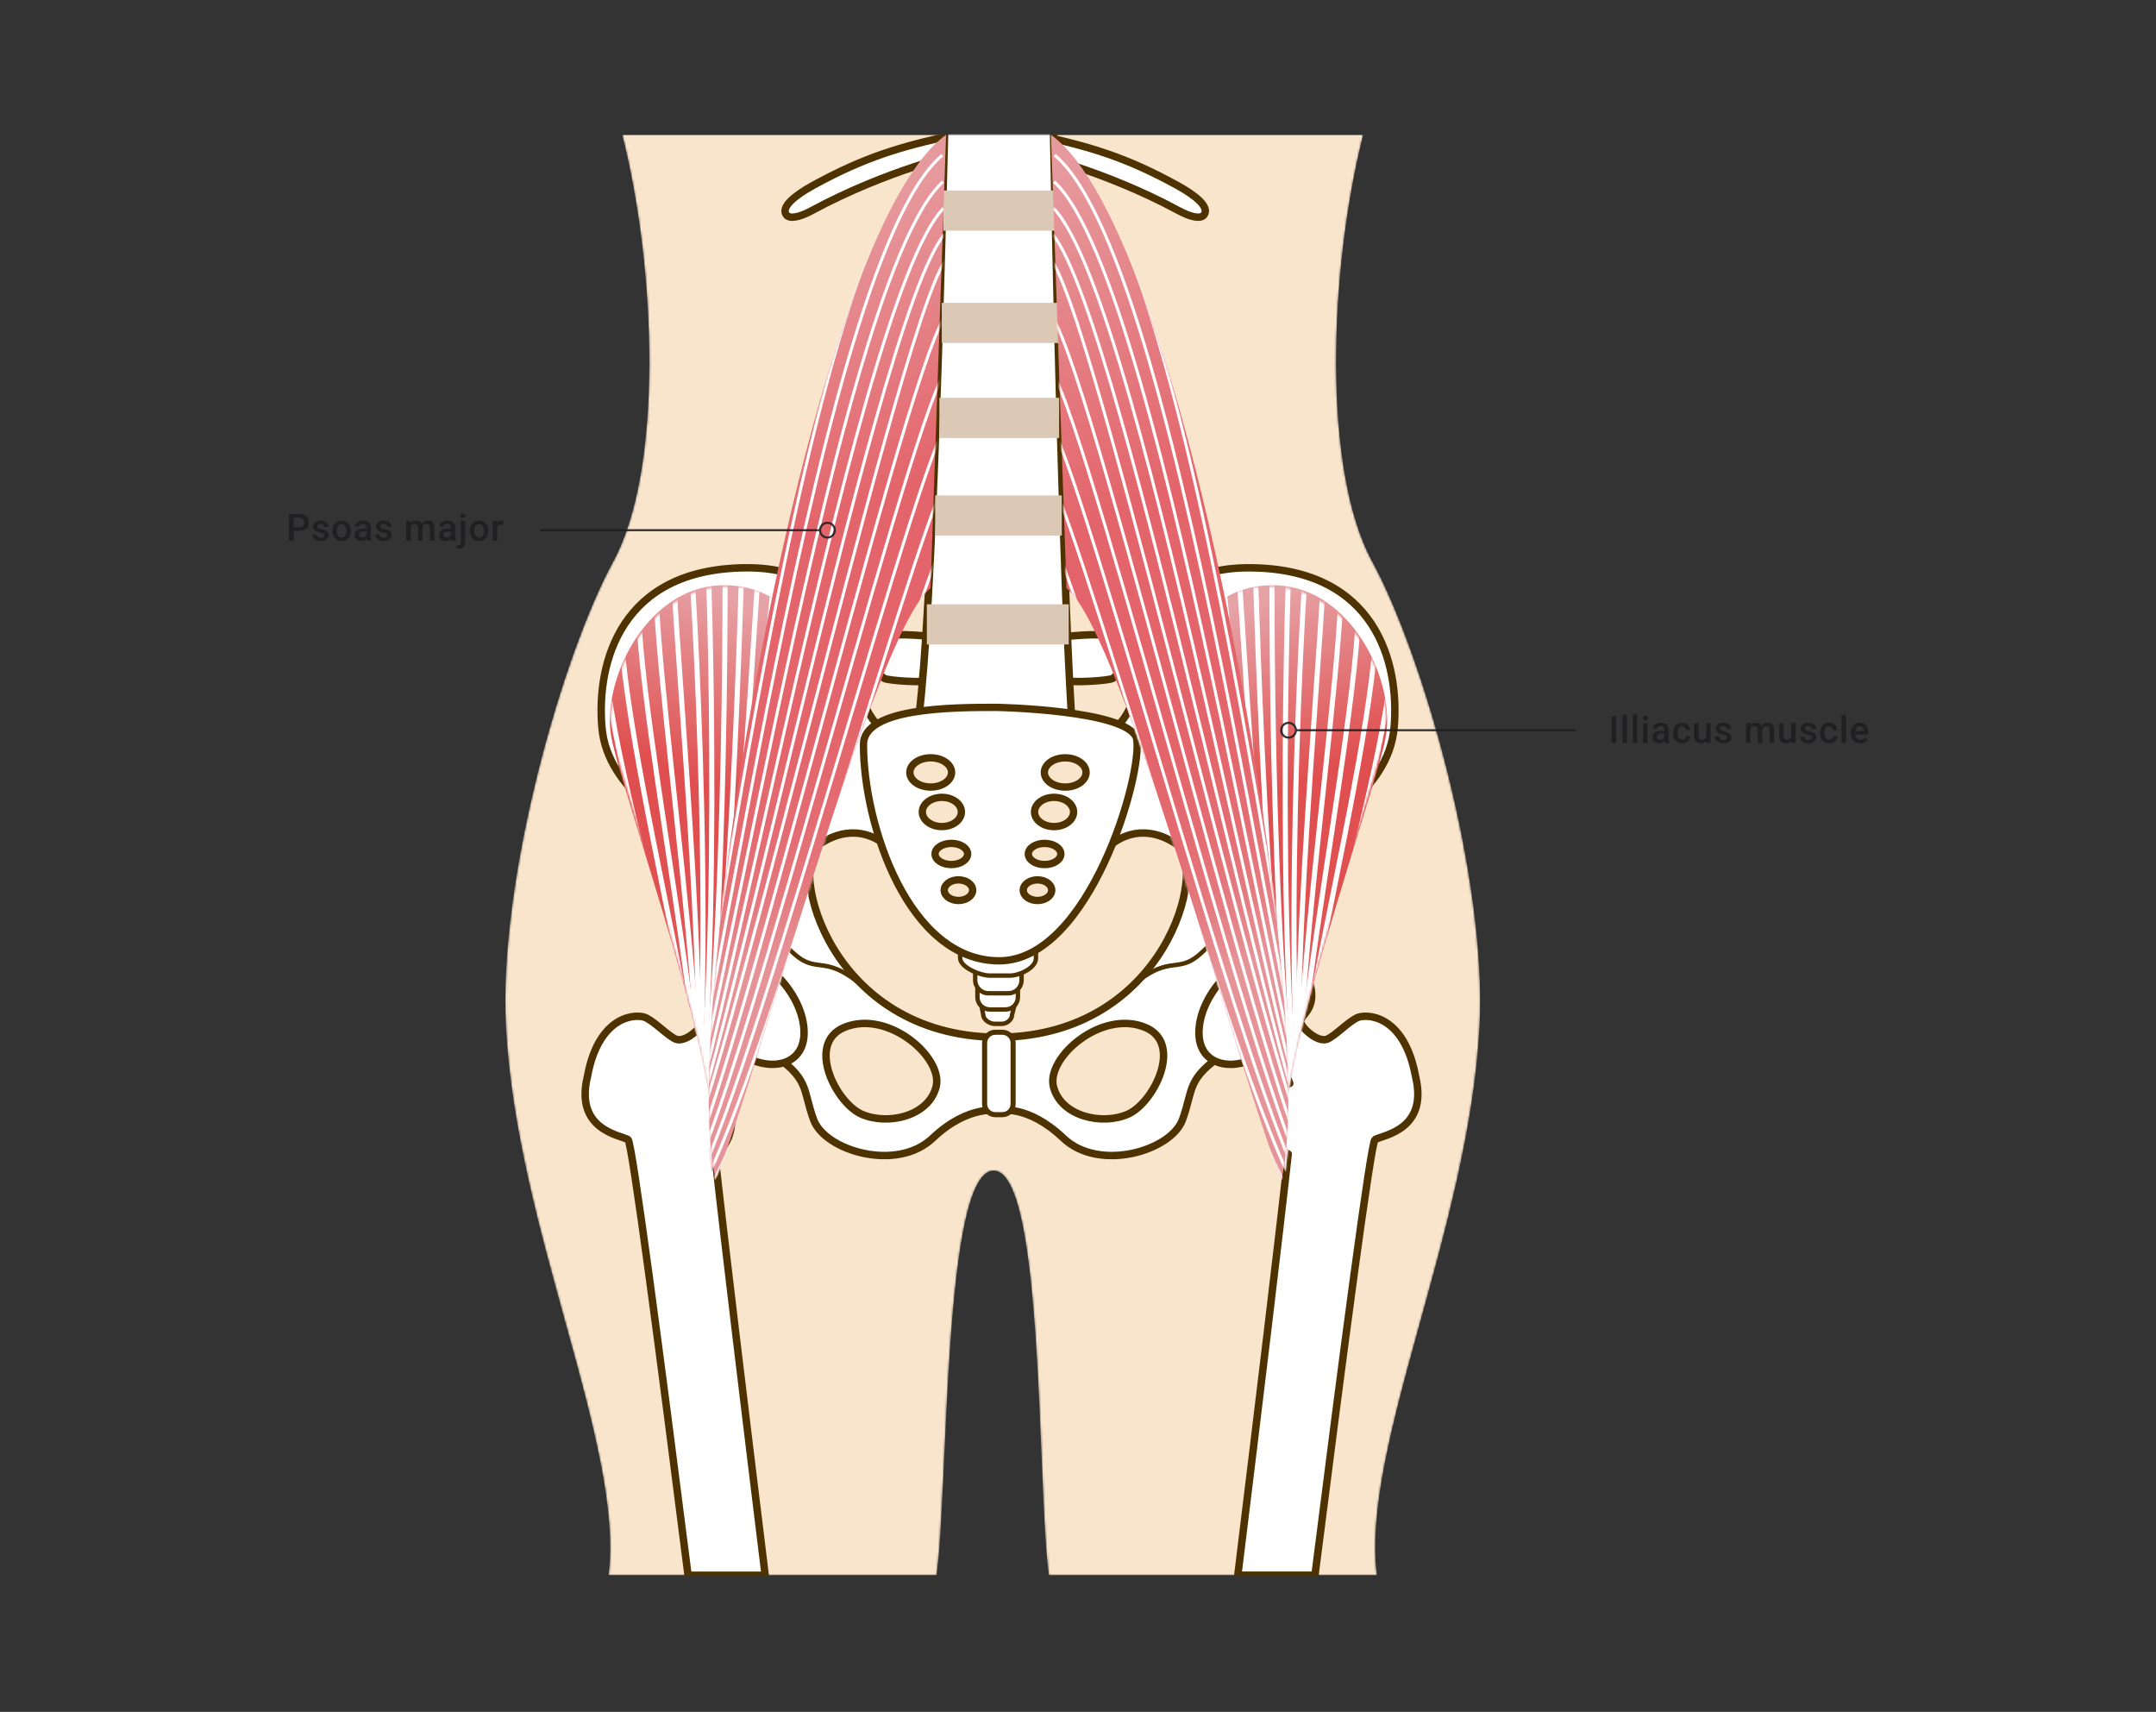 <svg width="1024" height="813" viewBox="0 0 1024 813" fill="none" xmlns="http://www.w3.org/2000/svg">
<rect x="0" y="0" width="1024" height="813" fill="#333333" stroke="none"/>
<mask id="mask0_2306_175" style="mask-type:luminance" maskUnits="userSpaceOnUse" x="240" y="64" width="463" height="685">
<path d="M651.788 266.762C627.959 223.075 631.207 128.53 647.457 64H295.543C311.793 128.53 315.041 223.075 291.212 266.762C267.383 310.45 236.63 416.853 240.301 487.557C245.355 584.905 296.63 686.445 289.046 748.105H444.817C450.45 709.145 447.753 555.977 471.942 555.977C496.131 555.977 492.554 709.145 498.183 748.105H653.954C646.37 686.449 697.645 584.905 702.699 487.557C706.37 416.853 675.617 310.45 651.788 266.762Z" fill="white"/>
</mask>
<g mask="url(#mask0_2306_175)">
<path d="M651.788 266.762C627.959 223.075 631.207 128.53 647.457 64H295.543C311.793 128.53 315.041 223.075 291.212 266.762C267.383 310.45 236.63 416.853 240.301 487.557C245.355 584.905 296.63 686.445 289.046 748.105H444.817C450.45 709.145 447.753 555.977 471.942 555.977C496.131 555.977 492.554 709.145 498.183 748.105H653.954C646.37 686.449 697.645 584.905 702.699 487.557C706.37 416.853 675.617 310.45 651.788 266.762Z" fill="#F9E5CC"/>
<path d="M501.795 302.76C512.388 301.556 525.292 300.539 529.236 302.76C534.021 305.454 533.329 321.3 527.551 322.504C521.774 323.708 505.165 324.431 501.795 322.504C498.425 320.576 501.795 302.76 501.795 302.76Z" fill="white"/>
<path d="M446.67 302.76C436.076 301.556 423.173 300.539 419.229 302.76C414.444 305.454 415.136 321.3 420.913 322.504C426.691 323.708 443.3 324.431 446.67 322.504C450.039 320.576 446.67 302.76 446.67 302.76Z" fill="white"/>
<path d="M501.795 302.76C512.388 301.556 525.292 300.539 529.236 302.76C534.021 305.454 533.329 321.3 527.551 322.504C521.774 323.708 505.165 324.431 501.795 322.504C498.425 320.576 501.795 302.76 501.795 302.76Z" fill="white" stroke="#4E3300" stroke-width="2.34" stroke-linecap="round" stroke-linejoin="round"/>
<path d="M446.67 302.76C436.076 301.556 423.173 300.539 419.229 302.76C414.444 305.454 415.136 321.3 420.913 322.504C426.691 323.708 443.3 324.431 446.67 322.504C450.039 320.576 446.67 302.76 446.67 302.76Z" fill="white" stroke="#4E3300" stroke-width="2.34" stroke-linecap="round" stroke-linejoin="round"/>
<path d="M501.795 302.76C512.388 301.556 525.292 300.539 529.236 302.76C534.021 305.454 533.329 321.3 527.551 322.504C521.774 323.708 505.165 324.431 501.795 322.504C498.425 320.576 501.795 302.76 501.795 302.76Z" stroke="#4E3300" stroke-width="3.54" stroke-linecap="round" stroke-linejoin="round"/>
<path d="M446.67 302.76C436.076 301.556 423.173 300.539 419.229 302.76C414.444 305.454 415.136 321.3 420.913 322.504C426.691 323.708 443.3 324.431 446.67 322.504C450.039 320.576 446.67 302.76 446.67 302.76Z" stroke="#4E3300" stroke-width="3.54" stroke-linecap="round" stroke-linejoin="round"/>
<path d="M494.52 163.006C494.52 163.006 519.217 167.882 522.88 173.179C526.867 178.946 523.627 186.864 516.016 186.183C508.405 185.503 494.641 181.136 494.641 181.136L494.52 163.006Z" fill="white"/>
<path d="M453.292 163.006C453.292 163.006 428.595 167.882 424.932 173.179C420.945 178.946 424.185 186.864 431.796 186.183C439.407 185.503 453.171 181.136 453.171 181.136L453.292 163.006Z" fill="white"/>
<path d="M494.52 163.006C494.52 163.006 519.217 167.882 522.88 173.179C526.867 178.946 523.627 186.864 516.016 186.183C508.405 185.503 494.641 181.136 494.641 181.136L494.52 163.006Z" fill="white" stroke="#4E3300" stroke-width="2.17" stroke-linecap="round" stroke-linejoin="round"/>
<path d="M453.292 163.006C453.292 163.006 428.595 167.882 424.932 173.179C420.945 178.946 424.185 186.864 431.796 186.183C439.407 185.503 453.171 181.136 453.171 181.136L453.292 163.006Z" fill="white" stroke="#4E3300" stroke-width="2.17" stroke-linecap="round" stroke-linejoin="round"/>
<path d="M494.52 163.006C494.52 163.006 519.217 167.882 522.88 173.179C526.867 178.946 523.627 186.864 516.016 186.183C508.405 185.503 494.641 181.136 494.641 181.136L494.52 163.006Z" stroke="#4E3300" stroke-width="3.54" stroke-linecap="round" stroke-linejoin="round"/>
<path d="M453.292 163.006C453.292 163.006 428.595 167.882 424.932 173.179C420.945 178.946 424.185 186.864 431.796 186.183C439.407 185.503 453.171 181.136 453.171 181.136L453.292 163.006Z" stroke="#4E3300" stroke-width="3.54" stroke-linecap="round" stroke-linejoin="round"/>
<path d="M496.569 260.265C496.569 260.265 521.176 260.722 527.458 263.424C534.318 266.372 533.052 274.903 524.092 277.147C515.981 279.18 500.157 279.055 500.157 279.055L496.569 260.269V260.265Z" fill="white"/>
<path d="M451.892 260.265C451.892 260.265 427.285 260.722 421.003 263.424C414.143 266.372 415.409 274.903 424.369 277.147C432.48 279.18 448.304 279.055 448.304 279.055L451.892 260.269V260.265Z" fill="white"/>
<path d="M496.569 260.265C496.569 260.265 521.176 260.722 527.458 263.424C534.318 266.372 533.052 274.903 524.092 277.147C515.981 279.18 500.157 279.055 500.157 279.055L496.569 260.269V260.265Z" fill="white" stroke="#4E3300" stroke-width="2.34" stroke-linecap="round" stroke-linejoin="round"/>
<path d="M451.892 260.265C451.892 260.265 427.285 260.722 421.003 263.424C414.143 266.372 415.409 274.903 424.369 277.147C432.48 279.18 448.304 279.055 448.304 279.055L451.892 260.269V260.265Z" fill="white" stroke="#4E3300" stroke-width="2.34" stroke-linecap="round" stroke-linejoin="round"/>
<path d="M496.569 260.265C496.569 260.265 521.176 260.722 527.458 263.424C534.318 266.372 533.052 274.903 524.092 277.147C515.981 279.18 500.157 279.055 500.157 279.055L496.569 260.269V260.265Z" stroke="#4E3300" stroke-width="3.54" stroke-linecap="round" stroke-linejoin="round"/>
<path d="M451.892 260.265C451.892 260.265 427.285 260.722 421.003 263.424C414.143 266.372 415.409 274.903 424.369 277.147C432.48 279.18 448.304 279.055 448.304 279.055L451.892 260.269V260.265Z" stroke="#4E3300" stroke-width="3.54" stroke-linecap="round" stroke-linejoin="round"/>
<path d="M453.616 64C427.809 69.509 410.398 74.74 386.154 88.076C377.515 92.826 370.796 98.304 373.458 102.003C375.002 104.149 379.767 103.168 385.552 100.036C421.57 80.534 456.732 72.707 456.732 72.707L453.616 64.004V64Z" fill="white" stroke="#4E3300" stroke-width="3.54" stroke-linecap="round" stroke-linejoin="round"/>
<path d="M491.737 64C517.544 69.509 534.955 74.74 559.199 88.076C567.838 92.826 574.557 98.304 571.895 102.003C570.351 104.149 565.586 103.168 559.801 100.036C523.783 80.534 488.622 72.707 488.622 72.707L491.737 64.004V64Z" fill="white" stroke="#4E3300" stroke-width="3.54" stroke-linecap="round" stroke-linejoin="round"/>
<path d="M495.29 213.806C495.29 213.806 519.898 214.263 526.179 216.965C533.04 219.913 531.773 228.444 522.814 230.688C514.702 232.721 498.879 232.596 498.879 232.596L495.29 213.81V213.806Z" fill="white"/>
<path d="M455.754 213.806C455.754 213.806 431.147 214.263 424.865 216.965C418.005 219.913 419.272 228.444 428.231 230.688C436.342 232.721 452.166 232.596 452.166 232.596L455.754 213.81V213.806Z" fill="white"/>
<path d="M495.29 213.806C495.29 213.806 519.898 214.263 526.179 216.965C533.04 219.913 531.773 228.444 522.814 230.688C514.702 232.721 498.879 232.596 498.879 232.596L495.29 213.81V213.806Z" fill="white" stroke="#4E3300" stroke-width="2.34" stroke-linecap="round" stroke-linejoin="round"/>
<path d="M455.754 213.806C455.754 213.806 431.147 214.263 424.865 216.965C418.005 219.913 419.272 228.444 428.231 230.688C436.342 232.721 452.166 232.596 452.166 232.596L455.754 213.81V213.806Z" fill="white" stroke="#4E3300" stroke-width="2.34" stroke-linecap="round" stroke-linejoin="round"/>
<path d="M495.29 213.806C495.29 213.806 519.898 214.263 526.179 216.965C533.04 219.913 531.773 228.444 522.814 230.688C514.702 232.721 498.879 232.596 498.879 232.596L495.29 213.81V213.806Z" stroke="#4E3300" stroke-width="3.54" stroke-linecap="round" stroke-linejoin="round"/>
<path d="M455.754 213.806C455.754 213.806 431.147 214.263 424.865 216.965C418.005 219.913 419.272 228.444 428.231 230.688C436.342 232.721 452.166 232.596 452.166 232.596L455.754 213.81V213.806Z" stroke="#4E3300" stroke-width="3.54" stroke-linecap="round" stroke-linejoin="round"/>
<path d="M494.059 114.451C494.059 114.451 515.903 122.759 518.432 128.174C521.184 134.074 516.989 140.814 510.125 139.008C503.265 137.202 491.35 131.064 491.35 131.064L494.059 114.451Z" fill="white"/>
<path d="M454.406 114.451C454.406 114.451 432.562 122.759 430.033 128.174C427.281 134.074 431.476 140.814 438.336 139.008C445.196 137.202 457.111 131.064 457.111 131.064L454.402 114.451H454.406Z" fill="white"/>
<path d="M494.059 114.451C494.059 114.451 515.903 122.759 518.432 128.174C521.184 134.074 516.989 140.814 510.125 139.008C503.265 137.202 491.35 131.064 491.35 131.064L494.059 114.451Z" fill="white" stroke="#4E3300" stroke-width="2.02" stroke-linecap="round" stroke-linejoin="round"/>
<path d="M454.406 114.451C454.406 114.451 432.562 122.759 430.033 128.174C427.281 134.074 431.476 140.814 438.336 139.008C445.196 137.202 457.111 131.064 457.111 131.064L454.402 114.451H454.406Z" fill="white" stroke="#4E3300" stroke-width="2.02" stroke-linecap="round" stroke-linejoin="round"/>
<path d="M494.059 114.451C494.059 114.451 515.903 122.759 518.432 128.174C521.184 134.074 516.989 140.814 510.125 139.008C503.265 137.202 491.35 131.064 491.35 131.064L494.059 114.451Z" stroke="#4E3300" stroke-width="3.54" stroke-linecap="round" stroke-linejoin="round"/>
<path d="M454.406 114.451C454.406 114.451 432.562 122.759 430.033 128.174C427.281 134.074 431.476 140.814 438.336 139.008C445.196 137.202 457.111 131.064 457.111 131.064L454.402 114.451H454.406Z" stroke="#4E3300" stroke-width="3.54" stroke-linecap="round" stroke-linejoin="round"/>
<path d="M448.707 60.489C444.809 219.854 439.602 348.058 432.875 356.55L510.125 356.905C506.314 311.463 502.972 195.922 500.333 60.489H448.707Z" fill="white" stroke="#4E3300" stroke-width="3.54" stroke-linecap="round" stroke-linejoin="round"/>
<path d="M448.011 100.032H501.639" stroke="#DBC8B5" stroke-width="19.08" stroke-miterlimit="10"/>
<path d="M447.299 153.361H502.905" stroke="#DBC8B5" stroke-width="19.08" stroke-miterlimit="10"/>
<path d="M446.166 198.46H503.03" stroke="#DBC8B5" stroke-width="19.08" stroke-miterlimit="10"/>
<path d="M444.168 244.825H504.297" stroke="#DBC8B5" stroke-width="19.08" stroke-miterlimit="10"/>
<path d="M440.212 296.523H507.596" stroke="#DBC8B5" stroke-width="19.08" stroke-miterlimit="10"/>
<path d="M594.075 269.664C535.041 269.12 550.748 322.211 531.996 343.476L523.666 404.549C537.746 390.467 551.768 396.011 558.87 401.007C574.037 411.681 553.863 491.83 474.635 492.608H473.4C394.172 491.83 373.997 411.681 389.164 401.007C396.267 396.007 410.289 390.463 424.369 404.549L416.039 343.476C397.287 322.207 412.994 269.12 353.96 269.664C294.926 270.207 283.187 314.575 285.892 345.505C288.601 376.431 322.965 390.955 327.421 401.527C335.544 420.802 322.844 421.877 322.547 436.512C322.003 463.055 346.92 487.432 365.874 499.892C384.829 512.352 381.041 517.228 386.455 531.854C391.873 546.48 425.874 556.775 442.995 540.522C460.117 524.269 474.619 527.46 474.619 527.46C474.619 527.46 487.918 524.269 505.039 540.522C522.161 556.775 556.162 546.48 561.579 531.854C566.997 517.228 563.206 512.352 582.16 499.892C601.115 487.432 626.031 463.055 625.488 436.512C625.191 421.877 612.491 420.802 620.613 401.527C625.07 390.955 659.434 376.431 662.143 345.505C664.852 314.575 653.113 270.207 594.075 269.664ZM444.606 516.145C440.994 530.228 421.496 534.564 409.221 529.145C396.943 523.726 382.863 495.56 400.915 487.975C421.75 479.221 448.159 502.285 444.606 516.145ZM535.729 529.145C523.451 534.564 503.953 530.228 500.345 516.145C496.791 502.285 523.201 479.225 544.036 487.975C562.092 495.56 548.007 523.73 535.729 529.145Z" fill="white" stroke="#4E3300" stroke-width="3.54" stroke-linecap="round" stroke-linejoin="round"/>
<path d="M534.318 471.253C555.743 451.271 558.331 463.731 570.426 452.713C581.394 442.728 585.952 433.571 588.118 419.129" stroke="#4E3300" stroke-width="2.09" stroke-linecap="round" stroke-linejoin="round"/>
<path d="M412.99 471.253C391.564 451.271 388.977 463.731 376.882 452.713C365.913 442.728 361.356 433.571 359.19 419.129" stroke="#4E3300" stroke-width="2.09" stroke-linecap="round" stroke-linejoin="round"/>
<path d="M476.093 490.239H472.724C469.915 490.239 467.638 492.516 467.638 495.325V524.289C467.638 527.098 469.915 529.375 472.724 529.375H476.093C478.902 529.375 481.179 527.098 481.179 524.289V495.325C481.179 492.516 478.902 490.239 476.093 490.239Z" fill="white" stroke="#4E3300" stroke-width="2.42" stroke-linecap="round" stroke-linejoin="round"/>
<path d="M475.89 486.232H472.344C470.097 486.232 467.024 484.284 467.024 482.036L465.625 475.042C465.625 472.794 470.097 473.892 472.344 473.892H475.89C478.138 473.892 482.406 472.794 482.406 475.042L480.659 482.036C480.659 484.284 478.138 486.232 475.89 486.232Z" fill="white" stroke="#4E3300" stroke-width="2.09" stroke-linecap="round" stroke-linejoin="round"/>
<path d="M477.594 463.856H470.093C466.854 463.856 464.229 466.482 464.229 469.721V473.552C464.229 476.791 466.854 479.417 470.093 479.417H477.594C480.833 479.417 483.458 476.791 483.458 473.552V469.721C483.458 466.482 480.833 463.856 477.594 463.856Z" fill="white" stroke="#4E3300" stroke-width="2.09" stroke-linecap="round" stroke-linejoin="round"/>
<path d="M478.927 456.162H469.452C465.987 456.162 463.178 458.971 463.178 462.437V465.447C463.178 468.913 465.987 471.722 469.452 471.722H478.927C482.392 471.722 485.201 468.913 485.201 465.447V462.437C485.201 458.971 482.392 456.162 478.927 456.162Z" fill="white" stroke="#4E3300" stroke-width="2.09" stroke-linecap="round" stroke-linejoin="round"/>
<path d="M479.662 463.328H470.12C465.609 463.328 456.012 459.446 456.012 454.938V449.343C456.012 444.831 465.613 441.649 470.12 441.649H479.662C484.173 441.649 492.022 445.305 492.022 449.816V455.165C492.022 459.677 484.173 463.332 479.662 463.332V463.328Z" fill="white" stroke="#4E3300" stroke-width="2.09" stroke-linecap="round" stroke-linejoin="round"/>
<path d="M539.818 350.732C536.011 337.126 473.318 335.934 473.318 335.934C451.552 335.934 410.105 336.215 410.105 353.629C410.105 391.725 431.534 456.31 474.522 456.31C517.509 456.31 543.082 367.059 539.818 350.732ZM455.219 427.656C451.486 427.656 448.46 425.462 448.46 422.757C448.46 420.051 451.486 417.858 455.219 417.858C458.952 417.858 461.978 420.051 461.978 422.757C461.978 425.462 458.952 427.656 455.219 427.656ZM451.842 410.586C447.569 410.586 444.109 408.338 444.109 405.562C444.109 402.786 447.573 400.538 451.842 400.538C456.11 400.538 459.574 402.786 459.574 405.562C459.574 408.338 456.11 410.586 451.842 410.586ZM447.342 392.554C442.221 392.554 438.066 389.446 438.066 385.615C438.066 381.783 442.218 378.675 447.342 378.675C452.467 378.675 456.618 381.783 456.618 385.615C456.618 389.446 452.467 392.554 447.342 392.554ZM442.042 373.78C436.569 373.78 432.132 370.672 432.132 366.84C432.132 363.008 436.569 359.9 442.042 359.9C447.514 359.9 451.951 363.008 451.951 366.84C451.951 370.672 447.514 373.78 442.042 373.78ZM485.999 422.761C485.999 420.055 489.024 417.862 492.757 417.862C496.49 417.862 499.516 420.055 499.516 422.761C499.516 425.466 496.49 427.66 492.757 427.66C489.024 427.66 485.999 425.466 485.999 422.761ZM488.399 405.566C488.399 402.79 491.862 400.542 496.131 400.542C500.399 400.542 503.863 402.79 503.863 405.566C503.863 408.342 500.399 410.59 496.131 410.59C491.862 410.59 488.399 408.342 488.399 405.566ZM491.358 385.618C491.358 381.787 495.509 378.679 500.634 378.679C505.759 378.679 509.91 381.787 509.91 385.618C509.91 389.45 505.759 392.558 500.634 392.558C495.509 392.558 491.358 389.45 491.358 385.618ZM496.021 366.844C496.021 363.012 500.458 359.904 505.931 359.904C511.403 359.904 515.84 363.012 515.84 366.844C515.84 370.675 511.403 373.784 505.931 373.784C500.458 373.784 496.021 370.675 496.021 366.844Z" fill="white" stroke="#4E3300" stroke-width="3.48" stroke-linecap="round" stroke-linejoin="round"/>
<path d="M653.062 541.198C657.034 539.032 678.459 536.503 672.318 511.223C666.9 481.61 648.727 481.247 644.396 483.417C640.065 485.583 633.924 492.084 630.312 493.527C626.7 494.97 620.203 490.278 618.037 486.306C615.872 482.334 625.332 481.055 622.443 468.051C619.554 455.051 616.916 452.1 603.914 452.1C590.913 452.1 572.251 468.892 569.726 486.587C567.197 504.283 581.957 508.759 594.568 503.274C601.037 500.459 609.262 504.447 612.58 514.542C607.55 516.333 603.801 523.214 603.801 531.436C603.801 539.658 607.182 545.847 611.834 548.025C607.565 586.97 597.785 667.733 587.907 748.101H624.542C637.704 644.341 651.116 542.258 653.062 541.195V541.198Z" fill="white" stroke="#4E3300" stroke-width="3.54" stroke-linecap="round" stroke-linejoin="round"/>
<path d="M339.504 548.025C344.156 545.847 347.537 539.247 347.537 531.436C347.537 523.214 343.788 516.333 338.758 514.542C342.072 504.443 350.297 500.459 356.77 503.274C369.381 508.756 384.137 504.283 381.612 486.587C379.083 468.892 360.421 452.1 347.424 452.1C334.426 452.1 331.784 455.051 328.895 468.051C326.006 481.051 335.47 482.33 333.301 486.306C331.135 490.278 324.634 494.974 321.022 493.527C317.41 492.084 311.273 485.583 306.938 483.417C302.607 481.251 284.43 481.61 279.016 511.223C272.879 536.503 294.3 539.029 298.272 541.198C300.218 542.262 313.63 644.345 326.792 748.105H363.427C353.545 667.733 343.769 586.974 339.5 548.029L339.504 548.025Z" fill="white" stroke="#4E3300" stroke-width="3.54" stroke-linecap="round" stroke-linejoin="round"/>
</g>
<path d="M559.691 311.932C569.163 287.512 586.906 277.049 606.846 277.991C641.949 279.653 663.081 323.661 658.121 350.22C653.156 376.778 601.061 521.88 611.697 546.222L610.517 556.552C592.078 493.844 543.383 353.981 559.691 311.932Z" fill="url(#paint0_linear_2306_175)"/>
<mask id="mask1_2306_175" style="mask-type:luminance" maskUnits="userSpaceOnUse" x="556" y="278" width="103" height="279">
<path d="M559.629 311.869C569.1 287.449 585.096 277.768 605.036 278.71C640.139 280.372 662.718 322.214 657.753 348.773C652.789 375.331 600.994 521.813 611.634 546.159L610.454 556.489C592.015 493.781 543.32 353.918 559.629 311.869Z" fill="white"/>
</mask>
<g mask="url(#mask1_2306_175)">
<path d="M579.901 266.007C585.659 313.479 602.859 556.344 629.288 578.313" stroke="white" stroke-width="2.41" stroke-miterlimit="10"/>
<path d="M587.985 266.117C591.734 315.223 603.582 555.871 629.209 579.388" stroke="white" stroke-width="2.41" stroke-miterlimit="10"/>
<path d="M596.069 266.23C597.808 316.97 604.305 555.405 629.127 580.471" stroke="white" stroke-width="2.41" stroke-miterlimit="10"/>
<path d="M604.157 266.34C603.891 318.715 605.032 554.933 629.053 581.55" stroke="white" stroke-width="2.41" stroke-miterlimit="10"/>
<path d="M612.24 266.449C609.965 320.458 605.755 554.463 628.971 582.629" stroke="white" stroke-width="2.41" stroke-miterlimit="10"/>
<path d="M620.324 266.562C616.04 322.21 606.478 553.998 628.893 583.712" stroke="white" stroke-width="2.41" stroke-miterlimit="10"/>
<path d="M628.709 269.987C626.536 329.642 603.824 552.172 626.239 581.886" stroke="white" stroke-width="2.41" stroke-miterlimit="10"/>
<path d="M637.094 273.417C637.031 337.083 601.174 550.354 623.588 580.068" stroke="white" stroke-width="2.41" stroke-miterlimit="10"/>
<path d="M645.475 276.845C647.523 344.523 598.52 548.536 620.934 578.25" stroke="white" stroke-width="2.41" stroke-miterlimit="10"/>
<path d="M653.86 280.274C658.019 351.963 595.869 546.714 618.284 576.428" stroke="white" stroke-width="2.41" stroke-miterlimit="10"/>
<path d="M662.244 283.703C668.515 359.403 593.215 544.896 615.629 574.61" stroke="white" stroke-width="2.41" stroke-miterlimit="10"/>
</g>
<path d="M499.149 64.019C563.894 110.624 621.825 462.319 610.466 549.025L608.761 560.407C590.588 517.775 533.036 299.569 506.533 279.34L499.149 64.019Z" fill="url(#paint1_linear_2306_175)"/>
<mask id="mask2_2306_175" style="mask-type:luminance" maskUnits="userSpaceOnUse" x="499" y="64" width="113" height="497">
<path d="M499.149 64.019C563.894 110.624 621.825 462.319 610.466 549.025L608.761 560.407C590.588 517.775 533.036 299.569 506.533 279.34L499.149 64.019Z" fill="white"/>
</mask>
<g mask="url(#mask2_2306_175)">
<path d="M498.961 254.048C512.592 277.894 602.62 583.365 623.151 577.747" stroke="white" stroke-width="1.43" stroke-miterlimit="10"/>
<path d="M499.113 228.037C514.863 254.482 604.434 578.094 624.722 575.764" stroke="white" stroke-width="1.43" stroke-miterlimit="10"/>
<path d="M499.266 202.025C517.138 231.071 606.248 572.82 626.293 573.782" stroke="white" stroke-width="1.43" stroke-miterlimit="10"/>
<path d="M499.414 176.014C519.405 207.659 608.062 567.546 627.857 571.803" stroke="white" stroke-width="1.43" stroke-miterlimit="10"/>
<path d="M499.567 150.002C521.68 184.252 609.876 562.276 629.428 569.821" stroke="white" stroke-width="1.43" stroke-miterlimit="10"/>
<path d="M499.719 123.991C523.951 160.84 611.689 557.002 631 567.839" stroke="white" stroke-width="1.43" stroke-miterlimit="10"/>
<path d="M500.02 111.417C534.095 152.313 612.541 557.103 631.852 567.941" stroke="white" stroke-width="1.43" stroke-miterlimit="10"/>
<path d="M500.325 98.848C544.247 143.79 613.398 557.209 632.708 568.047" stroke="white" stroke-width="1.43" stroke-miterlimit="10"/>
<path d="M500.626 86.274C554.391 135.263 614.25 557.31 633.56 568.148" stroke="white" stroke-width="1.43" stroke-miterlimit="10"/>
<path d="M500.931 73.704C564.539 126.74 615.106 557.412 634.416 568.254" stroke="white" stroke-width="1.43" stroke-miterlimit="10"/>
<path d="M501.232 61.13C574.686 118.212 615.958 557.514 635.265 568.351" stroke="white" stroke-width="1.43" stroke-miterlimit="10"/>
</g>
<path d="M388.809 311.932C379.337 287.512 361.594 277.049 341.654 277.991C306.551 279.653 285.419 323.661 290.379 350.22C295.344 376.778 347.439 521.88 336.803 546.222L337.983 556.552C356.422 493.844 405.117 353.981 388.809 311.932Z" fill="url(#paint2_linear_2306_175)"/>
<mask id="mask3_2306_175" style="mask-type:luminance" maskUnits="userSpaceOnUse" x="290" y="278" width="103" height="279">
<path d="M388.867 311.869C379.396 287.449 363.4 277.768 343.46 278.71C308.357 280.372 285.779 322.214 290.743 348.773C295.707 375.331 347.502 521.813 336.862 546.159L338.042 556.489C356.481 493.781 405.176 353.918 388.867 311.869Z" fill="white"/>
</mask>
<g mask="url(#mask3_2306_175)">
<path d="M368.599 266.007C362.841 313.479 345.641 556.344 319.212 578.313" stroke="white" stroke-width="2.41" stroke-miterlimit="10"/>
<path d="M360.515 266.117C356.766 315.223 344.918 555.871 319.291 579.388" stroke="white" stroke-width="2.41" stroke-miterlimit="10"/>
<path d="M352.431 266.23C350.692 316.97 344.195 555.405 319.373 580.471" stroke="white" stroke-width="2.41" stroke-miterlimit="10"/>
<path d="M344.344 266.34C344.609 318.715 343.468 554.933 319.447 581.55" stroke="white" stroke-width="2.41" stroke-miterlimit="10"/>
<path d="M336.26 266.449C338.535 320.458 342.745 554.463 319.529 582.629" stroke="white" stroke-width="2.41" stroke-miterlimit="10"/>
<path d="M328.176 266.562C332.46 322.21 342.022 553.998 319.607 583.712" stroke="white" stroke-width="2.41" stroke-miterlimit="10"/>
<path d="M319.791 269.987C321.964 329.642 344.676 552.172 322.261 581.886" stroke="white" stroke-width="2.41" stroke-miterlimit="10"/>
<path d="M311.406 273.417C311.469 337.083 347.326 550.354 324.912 580.068" stroke="white" stroke-width="2.41" stroke-miterlimit="10"/>
<path d="M303.021 276.845C300.973 344.523 349.976 548.536 327.562 578.25" stroke="white" stroke-width="2.41" stroke-miterlimit="10"/>
<path d="M294.64 280.274C290.481 351.963 352.631 546.714 330.216 576.428" stroke="white" stroke-width="2.41" stroke-miterlimit="10"/>
<path d="M286.255 283.703C279.985 359.403 355.285 544.896 332.871 574.61" stroke="white" stroke-width="2.41" stroke-miterlimit="10"/>
</g>
<path d="M449.348 64.019C384.602 110.624 326.671 462.319 338.03 549.025L339.735 560.407C357.908 517.775 415.46 299.569 441.963 279.34L449.348 64.019Z" fill="url(#paint3_linear_2306_175)"/>
<mask id="mask4_2306_175" style="mask-type:luminance" maskUnits="userSpaceOnUse" x="336" y="64" width="114" height="497">
<path d="M449.348 64.019C384.602 110.624 326.671 462.319 338.03 549.025L339.735 560.407C357.908 517.775 415.46 299.569 441.963 279.34L449.348 64.019Z" fill="white"/>
</mask>
<g mask="url(#mask4_2306_175)">
<path d="M449.539 254.048C435.908 277.894 345.88 583.365 325.35 577.747" stroke="white" stroke-width="1.43" stroke-miterlimit="10"/>
<path d="M449.387 228.037C433.637 254.482 344.066 578.094 323.778 575.764" stroke="white" stroke-width="1.43" stroke-miterlimit="10"/>
<path d="M449.234 202.025C431.362 231.071 342.252 572.82 322.207 573.782" stroke="white" stroke-width="1.43" stroke-miterlimit="10"/>
<path d="M449.086 176.014C429.095 207.659 340.438 567.546 320.643 571.803" stroke="white" stroke-width="1.43" stroke-miterlimit="10"/>
<path d="M448.933 150.002C426.82 184.252 338.625 562.276 319.072 569.821" stroke="white" stroke-width="1.43" stroke-miterlimit="10"/>
<path d="M448.781 123.991C424.549 160.84 336.811 557.002 317.5 567.839" stroke="white" stroke-width="1.43" stroke-miterlimit="10"/>
<path d="M448.48 111.417C414.405 152.313 335.959 557.103 316.648 567.941" stroke="white" stroke-width="1.43" stroke-miterlimit="10"/>
<path d="M448.175 98.848C404.253 143.79 335.103 557.209 315.792 568.047" stroke="white" stroke-width="1.43" stroke-miterlimit="10"/>
<path d="M447.874 86.274C394.109 135.263 334.25 557.31 314.94 568.148" stroke="white" stroke-width="1.43" stroke-miterlimit="10"/>
<path d="M447.569 73.704C383.961 126.736 333.398 557.412 314.088 568.25" stroke="white" stroke-width="1.43" stroke-miterlimit="10"/>
<path d="M447.268 61.13C373.814 118.212 332.542 557.514 313.232 568.351" stroke="white" stroke-width="1.43" stroke-miterlimit="10"/>
</g>
<path d="M257 251.297C256.724 251.297 256.5 251.521 256.5 251.797C256.5 252.073 256.724 252.297 257 252.297V251.297ZM257 252.297H388.5V251.297H257V252.297Z" fill="#1E1E21" fill-opacity="0.89"/>
<path d="M389.5 251.797C389.5 253.73 391.067 255.297 393 255.297C394.933 255.297 396.5 253.73 396.5 251.797C396.5 249.864 394.933 248.297 393 248.297C391.067 248.297 389.5 249.864 389.5 251.797ZM389.5 251.797H388.5" stroke="#1E1E21" stroke-opacity="0.89" stroke-linejoin="round"/>
<path d="M615.5 346.797C615.5 348.73 613.933 350.297 612 350.297C610.067 350.297 608.5 348.73 608.5 346.797C608.5 344.864 610.067 343.297 612 343.297C613.933 343.297 615.5 344.864 615.5 346.797ZM615.5 346.797H616.5" stroke="#1E1E21" stroke-opacity="0.89" stroke-linejoin="round"/>
<path d="M748 347.297C748.276 347.297 748.5 347.073 748.5 346.797C748.5 346.521 748.276 346.297 748 346.297V347.297ZM616.5 347.297H748V346.297H616.5V347.297Z" fill="#1E1E21" fill-opacity="0.89"/>
<path d="M142.086 252.083H138.795V250.355H142.086C142.659 250.355 143.122 250.262 143.475 250.077C143.828 249.892 144.086 249.637 144.248 249.313C144.415 248.983 144.499 248.607 144.499 248.185C144.499 247.785 144.415 247.412 144.248 247.065C144.086 246.712 143.828 246.428 143.475 246.214C143.122 246 142.659 245.893 142.086 245.893H139.464V256.797H137.285V244.156H142.086C143.064 244.156 143.895 244.33 144.577 244.677C145.266 245.019 145.79 245.493 146.149 246.101C146.508 246.703 146.687 247.392 146.687 248.167C146.687 248.983 146.508 249.684 146.149 250.268C145.79 250.853 145.266 251.301 144.577 251.614C143.895 251.926 143.064 252.083 142.086 252.083ZM154.057 254.253C154.057 254.045 154.005 253.857 153.901 253.689C153.797 253.515 153.597 253.359 153.302 253.22C153.013 253.081 152.584 252.954 152.017 252.838C151.52 252.728 151.062 252.598 150.646 252.447C150.235 252.291 149.882 252.103 149.586 251.883C149.291 251.663 149.063 251.403 148.901 251.102C148.739 250.801 148.657 250.453 148.657 250.06C148.657 249.678 148.741 249.316 148.909 248.975C149.077 248.633 149.317 248.332 149.63 248.072C149.942 247.811 150.321 247.606 150.767 247.455C151.219 247.305 151.722 247.23 152.278 247.23C153.065 247.23 153.739 247.363 154.301 247.629C154.868 247.89 155.302 248.245 155.603 248.697C155.904 249.143 156.054 249.646 156.054 250.208H153.962C153.962 249.959 153.898 249.727 153.771 249.513C153.649 249.293 153.464 249.117 153.215 248.983C152.966 248.844 152.654 248.775 152.278 248.775C151.919 248.775 151.621 248.833 151.384 248.949C151.152 249.059 150.978 249.203 150.863 249.383C150.753 249.562 150.698 249.759 150.698 249.973C150.698 250.129 150.727 250.271 150.784 250.399C150.848 250.52 150.952 250.633 151.097 250.737C151.242 250.835 151.439 250.928 151.687 251.015C151.942 251.102 152.26 251.186 152.642 251.267C153.36 251.417 153.976 251.611 154.492 251.848C155.012 252.08 155.412 252.381 155.69 252.751C155.967 253.116 156.106 253.579 156.106 254.14C156.106 254.557 156.017 254.939 155.837 255.286C155.664 255.628 155.409 255.926 155.073 256.18C154.738 256.429 154.335 256.623 153.866 256.762C153.403 256.901 152.883 256.971 152.304 256.971C151.453 256.971 150.732 256.82 150.142 256.519C149.552 256.212 149.103 255.822 148.796 255.347C148.495 254.867 148.345 254.369 148.345 253.854H150.368C150.391 254.242 150.498 254.551 150.689 254.783C150.886 255.008 151.129 255.173 151.418 255.278C151.713 255.376 152.017 255.425 152.33 255.425C152.706 255.425 153.021 255.376 153.276 255.278C153.531 255.173 153.725 255.035 153.858 254.861C153.991 254.681 154.057 254.479 154.057 254.253ZM157.894 252.204V252.005C157.894 251.327 157.993 250.699 158.19 250.121C158.386 249.536 158.67 249.03 159.04 248.601C159.417 248.167 159.874 247.832 160.412 247.594C160.956 247.351 161.57 247.23 162.253 247.23C162.941 247.23 163.555 247.351 164.093 247.594C164.637 247.832 165.097 248.167 165.473 248.601C165.85 249.03 166.136 249.536 166.333 250.121C166.53 250.699 166.628 251.327 166.628 252.005V252.204C166.628 252.881 166.53 253.509 166.333 254.088C166.136 254.667 165.85 255.173 165.473 255.607C165.097 256.036 164.64 256.371 164.102 256.615C163.564 256.852 162.953 256.971 162.27 256.971C161.581 256.971 160.965 256.852 160.421 256.615C159.882 256.371 159.425 256.036 159.049 255.607C158.673 255.173 158.386 254.667 158.19 254.088C157.993 253.509 157.894 252.881 157.894 252.204ZM159.987 252.005V252.204C159.987 252.627 160.03 253.026 160.117 253.402C160.204 253.779 160.34 254.108 160.525 254.392C160.71 254.676 160.947 254.898 161.237 255.061C161.526 255.223 161.871 255.304 162.27 255.304C162.658 255.304 162.993 255.223 163.277 255.061C163.566 254.898 163.804 254.676 163.989 254.392C164.174 254.108 164.31 253.779 164.397 253.402C164.49 253.026 164.536 252.627 164.536 252.204V252.005C164.536 251.588 164.49 251.194 164.397 250.824C164.31 250.448 164.171 250.115 163.98 249.826C163.795 249.536 163.558 249.31 163.268 249.148C162.985 248.981 162.646 248.897 162.253 248.897C161.859 248.897 161.518 248.981 161.228 249.148C160.945 249.31 160.71 249.536 160.525 249.826C160.34 250.115 160.204 250.448 160.117 250.824C160.03 251.194 159.987 251.588 159.987 252.005ZM174.033 254.913V250.433C174.033 250.098 173.972 249.808 173.851 249.565C173.729 249.322 173.544 249.134 173.295 249.001C173.052 248.868 172.745 248.801 172.375 248.801C172.034 248.801 171.738 248.859 171.49 248.975C171.241 249.09 171.047 249.247 170.908 249.444C170.769 249.64 170.699 249.863 170.699 250.112H168.616C168.616 249.742 168.706 249.383 168.885 249.035C169.064 248.688 169.325 248.379 169.666 248.107C170.008 247.835 170.416 247.62 170.89 247.464C171.365 247.308 171.898 247.23 172.488 247.23C173.194 247.23 173.819 247.348 174.363 247.586C174.913 247.823 175.344 248.182 175.657 248.662C175.975 249.137 176.134 249.733 176.134 250.451V254.626C176.134 255.055 176.163 255.44 176.221 255.781C176.285 256.117 176.374 256.409 176.49 256.658V256.797H174.346C174.247 256.571 174.169 256.285 174.111 255.937C174.059 255.584 174.033 255.243 174.033 254.913ZM174.337 251.084L174.354 252.378H172.853C172.465 252.378 172.123 252.416 171.828 252.491C171.533 252.56 171.287 252.664 171.09 252.803C170.893 252.942 170.746 253.11 170.647 253.307C170.549 253.504 170.5 253.726 170.5 253.975C170.5 254.224 170.558 254.453 170.673 254.661C170.789 254.864 170.957 255.023 171.177 255.139C171.403 255.254 171.675 255.312 171.993 255.312C172.421 255.312 172.795 255.225 173.113 255.052C173.437 254.872 173.692 254.655 173.877 254.401C174.062 254.14 174.161 253.894 174.172 253.663L174.849 254.592C174.78 254.829 174.661 255.084 174.493 255.356C174.326 255.628 174.106 255.888 173.834 256.137C173.567 256.38 173.246 256.58 172.87 256.736C172.499 256.892 172.071 256.971 171.585 256.971C170.972 256.971 170.425 256.849 169.944 256.606C169.464 256.357 169.088 256.024 168.816 255.607C168.544 255.185 168.408 254.707 168.408 254.175C168.408 253.677 168.5 253.237 168.685 252.855C168.876 252.468 169.154 252.144 169.519 251.883C169.889 251.623 170.341 251.426 170.873 251.293C171.406 251.154 172.013 251.084 172.696 251.084H174.337ZM183.947 254.253C183.947 254.045 183.895 253.857 183.791 253.689C183.687 253.515 183.487 253.359 183.192 253.22C182.903 253.081 182.474 252.954 181.907 252.838C181.409 252.728 180.952 252.598 180.535 252.447C180.124 252.291 179.771 252.103 179.476 251.883C179.181 251.663 178.952 251.403 178.79 251.102C178.628 250.801 178.547 250.453 178.547 250.06C178.547 249.678 178.631 249.316 178.799 248.975C178.967 248.633 179.207 248.332 179.52 248.072C179.832 247.811 180.211 247.606 180.657 247.455C181.108 247.305 181.612 247.23 182.168 247.23C182.955 247.23 183.629 247.363 184.19 247.629C184.758 247.89 185.192 248.245 185.493 248.697C185.794 249.143 185.944 249.646 185.944 250.208H183.852C183.852 249.959 183.788 249.727 183.661 249.513C183.539 249.293 183.354 249.117 183.105 248.983C182.856 248.844 182.544 248.775 182.168 248.775C181.809 248.775 181.511 248.833 181.273 248.949C181.042 249.059 180.868 249.203 180.752 249.383C180.643 249.562 180.588 249.759 180.588 249.973C180.588 250.129 180.616 250.271 180.674 250.399C180.738 250.52 180.842 250.633 180.987 250.737C181.132 250.835 181.328 250.928 181.577 251.015C181.832 251.102 182.15 251.186 182.532 251.267C183.25 251.417 183.866 251.611 184.381 251.848C184.902 252.08 185.302 252.381 185.579 252.751C185.857 253.116 185.996 253.579 185.996 254.14C185.996 254.557 185.906 254.939 185.727 255.286C185.553 255.628 185.299 255.926 184.963 256.18C184.627 256.429 184.225 256.623 183.756 256.762C183.293 256.901 182.772 256.971 182.194 256.971C181.343 256.971 180.622 256.82 180.032 256.519C179.442 256.212 178.993 255.822 178.686 255.347C178.385 254.867 178.235 254.369 178.235 253.854H180.258C180.281 254.242 180.388 254.551 180.579 254.783C180.776 255.008 181.019 255.173 181.308 255.278C181.603 255.376 181.907 255.425 182.22 255.425C182.596 255.425 182.911 255.376 183.166 255.278C183.421 255.173 183.615 255.035 183.748 254.861C183.881 254.681 183.947 254.479 183.947 254.253ZM195.059 249.313V256.797H192.967V247.403H194.938L195.059 249.313ZM194.721 251.753L194.009 251.744C194.009 251.096 194.09 250.497 194.252 249.947C194.414 249.397 194.651 248.92 194.964 248.515C195.276 248.104 195.664 247.788 196.127 247.568C196.596 247.343 197.137 247.23 197.75 247.23C198.179 247.23 198.569 247.293 198.922 247.421C199.281 247.542 199.591 247.736 199.851 248.002C200.118 248.269 200.32 248.61 200.459 249.027C200.604 249.444 200.676 249.947 200.676 250.537V256.797H198.584V250.72C198.584 250.262 198.514 249.904 198.376 249.643C198.242 249.383 198.048 249.198 197.794 249.088C197.545 248.972 197.247 248.914 196.9 248.914C196.506 248.914 196.17 248.989 195.893 249.14C195.621 249.29 195.398 249.496 195.224 249.756C195.05 250.017 194.923 250.317 194.842 250.659C194.761 251 194.721 251.365 194.721 251.753ZM200.546 251.197L199.565 251.414C199.565 250.847 199.643 250.312 199.799 249.808C199.961 249.299 200.196 248.853 200.503 248.471C200.815 248.083 201.2 247.78 201.657 247.56C202.114 247.34 202.638 247.23 203.229 247.23C203.709 247.23 204.137 247.296 204.513 247.429C204.895 247.557 205.22 247.759 205.486 248.037C205.752 248.315 205.955 248.677 206.093 249.122C206.232 249.562 206.302 250.095 206.302 250.72V256.797H204.201V250.711C204.201 250.236 204.131 249.869 203.993 249.608C203.859 249.348 203.668 249.169 203.42 249.07C203.171 248.966 202.873 248.914 202.525 248.914C202.201 248.914 201.915 248.975 201.666 249.096C201.423 249.212 201.217 249.377 201.049 249.591C200.882 249.799 200.754 250.04 200.667 250.312C200.586 250.584 200.546 250.879 200.546 251.197ZM214.106 254.913V250.433C214.106 250.098 214.046 249.808 213.924 249.565C213.802 249.322 213.617 249.134 213.368 249.001C213.125 248.868 212.819 248.801 212.448 248.801C212.107 248.801 211.811 248.859 211.563 248.975C211.314 249.09 211.12 249.247 210.981 249.444C210.842 249.64 210.773 249.863 210.773 250.112H208.689C208.689 249.742 208.779 249.383 208.958 249.035C209.138 248.688 209.398 248.379 209.739 248.107C210.081 247.835 210.489 247.62 210.964 247.464C211.438 247.308 211.971 247.23 212.561 247.23C213.267 247.23 213.892 247.348 214.436 247.586C214.986 247.823 215.417 248.182 215.73 248.662C216.048 249.137 216.207 249.733 216.207 250.451V254.626C216.207 255.055 216.236 255.44 216.294 255.781C216.358 256.117 216.447 256.409 216.563 256.658V256.797H214.419C214.32 256.571 214.242 256.285 214.184 255.937C214.132 255.584 214.106 255.243 214.106 254.913ZM214.41 251.084L214.428 252.378H212.926C212.538 252.378 212.196 252.416 211.901 252.491C211.606 252.56 211.36 252.664 211.163 252.803C210.966 252.942 210.819 253.11 210.72 253.307C210.622 253.504 210.573 253.726 210.573 253.975C210.573 254.224 210.631 254.453 210.747 254.661C210.862 254.864 211.03 255.023 211.25 255.139C211.476 255.254 211.748 255.312 212.066 255.312C212.494 255.312 212.868 255.225 213.186 255.052C213.51 254.872 213.765 254.655 213.95 254.401C214.135 254.14 214.234 253.894 214.245 253.663L214.922 254.592C214.853 254.829 214.734 255.084 214.566 255.356C214.399 255.628 214.179 255.888 213.907 256.137C213.64 256.38 213.319 256.58 212.943 256.736C212.573 256.892 212.144 256.971 211.658 256.971C211.045 256.971 210.498 256.849 210.017 256.606C209.537 256.357 209.161 256.024 208.889 255.607C208.617 255.185 208.481 254.707 208.481 254.175C208.481 253.677 208.573 253.237 208.758 252.855C208.949 252.468 209.227 252.144 209.592 251.883C209.962 251.623 210.414 251.426 210.946 251.293C211.479 251.154 212.086 251.084 212.769 251.084H214.41ZM218.855 247.403H220.956V257.613C220.956 258.255 220.846 258.797 220.626 259.236C220.406 259.682 220.082 260.018 219.654 260.243C219.225 260.475 218.701 260.591 218.082 260.591C217.897 260.591 217.706 260.576 217.509 260.547C217.307 260.524 217.116 260.489 216.936 260.443L216.945 258.811C217.066 258.834 217.197 258.852 217.336 258.863C217.469 258.88 217.596 258.889 217.718 258.889C217.966 258.889 218.175 258.846 218.343 258.759C218.51 258.672 218.638 258.536 218.725 258.351C218.811 258.166 218.855 257.92 218.855 257.613V247.403ZM218.672 244.938C218.672 244.619 218.78 244.356 218.994 244.148C219.208 243.934 219.5 243.827 219.871 243.827C220.247 243.827 220.539 243.934 220.747 244.148C220.962 244.356 221.069 244.619 221.069 244.938C221.069 245.25 220.962 245.511 220.747 245.719C220.539 245.927 220.247 246.032 219.871 246.032C219.5 246.032 219.208 245.927 218.994 245.719C218.78 245.511 218.672 245.25 218.672 244.938ZM223.169 252.204V252.005C223.169 251.327 223.268 250.699 223.464 250.121C223.661 249.536 223.945 249.03 224.315 248.601C224.691 248.167 225.149 247.832 225.687 247.594C226.231 247.351 226.844 247.23 227.527 247.23C228.216 247.23 228.83 247.351 229.368 247.594C229.912 247.832 230.372 248.167 230.748 248.601C231.125 249.03 231.411 249.536 231.608 250.121C231.805 250.699 231.903 251.327 231.903 252.005V252.204C231.903 252.881 231.805 253.509 231.608 254.088C231.411 254.667 231.125 255.173 230.748 255.607C230.372 256.036 229.915 256.371 229.377 256.615C228.838 256.852 228.228 256.971 227.545 256.971C226.856 256.971 226.24 256.852 225.696 256.615C225.157 256.371 224.7 256.036 224.324 255.607C223.948 255.173 223.661 254.667 223.464 254.088C223.268 253.509 223.169 252.881 223.169 252.204ZM225.262 252.005V252.204C225.262 252.627 225.305 253.026 225.392 253.402C225.479 253.779 225.615 254.108 225.8 254.392C225.985 254.676 226.222 254.898 226.512 255.061C226.801 255.223 227.145 255.304 227.545 255.304C227.933 255.304 228.268 255.223 228.552 255.061C228.841 254.898 229.079 254.676 229.264 254.392C229.449 254.108 229.585 253.779 229.672 253.402C229.764 253.026 229.811 252.627 229.811 252.204V252.005C229.811 251.588 229.764 251.194 229.672 250.824C229.585 250.448 229.446 250.115 229.255 249.826C229.07 249.536 228.833 249.31 228.543 249.148C228.26 248.981 227.921 248.897 227.527 248.897C227.134 248.897 226.792 248.981 226.503 249.148C226.219 249.31 225.985 249.536 225.8 249.826C225.615 250.115 225.479 250.448 225.392 250.824C225.305 251.194 225.262 251.588 225.262 252.005ZM236.113 249.192V256.797H234.021V247.403H236.018L236.113 249.192ZM238.987 247.343L238.969 249.287C238.842 249.264 238.703 249.247 238.553 249.235C238.408 249.224 238.263 249.218 238.119 249.218C237.76 249.218 237.444 249.27 237.172 249.374C236.9 249.472 236.672 249.617 236.487 249.808C236.307 249.993 236.168 250.219 236.07 250.485C235.971 250.752 235.914 251.05 235.896 251.38L235.419 251.414C235.419 250.824 235.477 250.277 235.592 249.773C235.708 249.27 235.882 248.827 236.113 248.445C236.351 248.063 236.646 247.765 236.999 247.551C237.358 247.337 237.771 247.23 238.24 247.23C238.368 247.23 238.504 247.241 238.648 247.264C238.799 247.288 238.912 247.314 238.987 247.343Z" fill="#1E1E21" fill-opacity="0.89"/>
<path d="M767.612 340.156V352.797H765.432V340.156H767.612ZM772.707 339.462V352.797H770.606V339.462H772.707ZM777.595 339.462V352.797H775.494V339.462H777.595ZM782.482 343.403V352.797H780.381V343.403H782.482ZM780.242 340.938C780.242 340.619 780.346 340.356 780.555 340.148C780.769 339.934 781.064 339.827 781.44 339.827C781.811 339.827 782.103 339.934 782.317 340.148C782.531 340.356 782.638 340.619 782.638 340.938C782.638 341.25 782.531 341.511 782.317 341.719C782.103 341.927 781.811 342.032 781.44 342.032C781.064 342.032 780.769 341.927 780.555 341.719C780.346 341.511 780.242 341.25 780.242 340.938ZM790.426 350.913V346.433C790.426 346.098 790.365 345.808 790.243 345.565C790.122 345.322 789.936 345.134 789.688 345.001C789.445 344.868 789.138 344.801 788.767 344.801C788.426 344.801 788.131 344.859 787.882 344.975C787.633 345.09 787.439 345.247 787.3 345.444C787.161 345.64 787.092 345.863 787.092 346.112H785.008C785.008 345.742 785.098 345.383 785.277 345.035C785.457 344.688 785.717 344.379 786.059 344.107C786.4 343.835 786.808 343.62 787.283 343.464C787.757 343.308 788.29 343.23 788.88 343.23C789.586 343.23 790.211 343.348 790.755 343.586C791.305 343.823 791.736 344.182 792.049 344.662C792.367 345.137 792.526 345.733 792.526 346.451V350.626C792.526 351.055 792.555 351.44 792.613 351.781C792.677 352.117 792.767 352.409 792.882 352.658V352.797H790.738C790.64 352.571 790.562 352.285 790.504 351.937C790.452 351.584 790.426 351.243 790.426 350.913ZM790.729 347.084L790.747 348.378H789.245C788.857 348.378 788.516 348.416 788.22 348.491C787.925 348.56 787.679 348.664 787.482 348.803C787.286 348.942 787.138 349.11 787.04 349.307C786.941 349.504 786.892 349.726 786.892 349.975C786.892 350.224 786.95 350.453 787.066 350.661C787.181 350.864 787.349 351.023 787.569 351.139C787.795 351.254 788.067 351.312 788.385 351.312C788.814 351.312 789.187 351.225 789.505 351.052C789.829 350.872 790.084 350.655 790.269 350.401C790.454 350.14 790.553 349.894 790.564 349.663L791.242 350.592C791.172 350.829 791.053 351.084 790.886 351.356C790.718 351.628 790.498 351.888 790.226 352.137C789.96 352.38 789.638 352.58 789.262 352.736C788.892 352.892 788.463 352.971 787.977 352.971C787.364 352.971 786.817 352.849 786.336 352.606C785.856 352.357 785.48 352.024 785.208 351.607C784.936 351.185 784.8 350.707 784.8 350.175C784.8 349.677 784.892 349.237 785.078 348.855C785.269 348.468 785.546 348.144 785.911 347.883C786.281 347.623 786.733 347.426 787.265 347.293C787.798 347.154 788.406 347.084 789.089 347.084H790.729ZM798.907 351.304C799.249 351.304 799.555 351.237 799.827 351.104C800.105 350.965 800.328 350.774 800.496 350.531C800.67 350.288 800.765 350.007 800.782 349.689H802.753C802.742 350.297 802.562 350.849 802.215 351.347C801.868 351.845 801.407 352.241 800.834 352.536C800.261 352.826 799.628 352.971 798.933 352.971C798.216 352.971 797.59 352.849 797.058 352.606C796.525 352.357 796.083 352.016 795.73 351.581C795.377 351.147 795.11 350.647 794.931 350.08C794.757 349.512 794.671 348.905 794.671 348.256V347.953C794.671 347.304 794.757 346.697 794.931 346.129C795.11 345.556 795.377 345.053 795.73 344.619C796.083 344.185 796.525 343.846 797.058 343.603C797.59 343.354 798.213 343.23 798.925 343.23C799.677 343.23 800.337 343.38 800.904 343.681C801.471 343.976 801.917 344.39 802.241 344.923C802.571 345.449 802.742 346.063 802.753 346.763H800.782C800.765 346.416 800.678 346.103 800.522 345.826C800.371 345.542 800.157 345.316 799.879 345.148C799.607 344.981 799.28 344.897 798.898 344.897C798.476 344.897 798.126 344.983 797.848 345.157C797.57 345.325 797.353 345.556 797.197 345.852C797.041 346.141 796.928 346.468 796.858 346.833C796.795 347.191 796.763 347.565 796.763 347.953V348.256C796.763 348.644 796.795 349.02 796.858 349.385C796.922 349.75 797.032 350.077 797.188 350.366C797.35 350.65 797.57 350.878 797.848 351.052C798.126 351.22 798.479 351.304 798.907 351.304ZM810.367 350.583V343.403H812.468V352.797H810.488L810.367 350.583ZM810.662 348.63L811.365 348.612C811.365 349.243 811.295 349.825 811.157 350.357C811.018 350.884 810.804 351.344 810.514 351.738C810.225 352.125 809.854 352.429 809.403 352.649C808.951 352.863 808.41 352.971 807.779 352.971C807.322 352.971 806.903 352.904 806.521 352.771C806.139 352.638 805.809 352.432 805.531 352.154C805.259 351.877 805.048 351.515 804.897 351.069C804.747 350.624 804.671 350.091 804.671 349.472V343.403H806.764V349.489C806.764 349.831 806.804 350.117 806.885 350.349C806.966 350.574 807.076 350.757 807.215 350.896C807.354 351.035 807.516 351.133 807.701 351.191C807.887 351.249 808.083 351.278 808.292 351.278C808.888 351.278 809.357 351.162 809.698 350.93C810.045 350.693 810.291 350.375 810.436 349.975C810.586 349.576 810.662 349.127 810.662 348.63ZM820.237 350.253C820.237 350.045 820.185 349.857 820.081 349.689C819.977 349.515 819.777 349.359 819.482 349.22C819.193 349.081 818.764 348.954 818.197 348.838C817.699 348.728 817.242 348.598 816.825 348.447C816.414 348.291 816.061 348.103 815.766 347.883C815.471 347.663 815.242 347.403 815.08 347.102C814.918 346.801 814.837 346.453 814.837 346.06C814.837 345.678 814.921 345.316 815.089 344.975C815.257 344.633 815.497 344.332 815.81 344.072C816.122 343.811 816.501 343.606 816.947 343.455C817.398 343.305 817.902 343.23 818.458 343.23C819.245 343.23 819.919 343.363 820.48 343.629C821.048 343.89 821.482 344.245 821.783 344.697C822.084 345.143 822.234 345.646 822.234 346.208H820.142C820.142 345.959 820.078 345.727 819.951 345.513C819.829 345.293 819.644 345.117 819.395 344.983C819.146 344.844 818.834 344.775 818.458 344.775C818.099 344.775 817.801 344.833 817.563 344.949C817.332 345.059 817.158 345.203 817.042 345.383C816.932 345.562 816.877 345.759 816.877 345.973C816.877 346.129 816.906 346.271 816.964 346.399C817.028 346.52 817.132 346.633 817.277 346.737C817.421 346.835 817.618 346.928 817.867 347.015C818.122 347.102 818.44 347.186 818.822 347.267C819.54 347.417 820.156 347.611 820.671 347.848C821.192 348.08 821.592 348.381 821.869 348.751C822.147 349.116 822.286 349.579 822.286 350.14C822.286 350.557 822.196 350.939 822.017 351.286C821.843 351.628 821.589 351.926 821.253 352.18C820.917 352.429 820.515 352.623 820.046 352.762C819.583 352.901 819.062 352.971 818.484 352.971C817.633 352.971 816.912 352.82 816.322 352.519C815.731 352.212 815.283 351.822 814.976 351.347C814.675 350.867 814.525 350.369 814.525 349.854H816.548C816.571 350.242 816.678 350.551 816.869 350.783C817.066 351.008 817.309 351.173 817.598 351.278C817.893 351.376 818.197 351.425 818.51 351.425C818.886 351.425 819.201 351.376 819.456 351.278C819.711 351.173 819.904 351.035 820.038 350.861C820.171 350.681 820.237 350.479 820.237 350.253ZM831.349 345.313V352.797H829.257V343.403H831.228L831.349 345.313ZM831.01 347.753L830.299 347.744C830.299 347.096 830.38 346.497 830.542 345.947C830.704 345.397 830.941 344.92 831.254 344.515C831.566 344.104 831.954 343.788 832.417 343.568C832.886 343.343 833.427 343.23 834.04 343.23C834.469 343.23 834.859 343.293 835.212 343.421C835.571 343.542 835.881 343.736 836.141 344.002C836.408 344.269 836.61 344.61 836.749 345.027C836.894 345.444 836.966 345.947 836.966 346.537V352.797H834.874V346.72C834.874 346.262 834.804 345.904 834.665 345.643C834.532 345.383 834.338 345.198 834.084 345.088C833.835 344.972 833.537 344.914 833.19 344.914C832.796 344.914 832.46 344.989 832.182 345.14C831.91 345.29 831.688 345.496 831.514 345.756C831.34 346.017 831.213 346.317 831.132 346.659C831.051 347 831.01 347.365 831.01 347.753ZM836.836 347.197L835.855 347.414C835.855 346.847 835.933 346.312 836.089 345.808C836.251 345.299 836.486 344.853 836.792 344.471C837.105 344.083 837.49 343.78 837.947 343.56C838.404 343.34 838.928 343.23 839.518 343.23C839.999 343.23 840.427 343.296 840.803 343.429C841.185 343.557 841.509 343.759 841.776 344.037C842.042 344.315 842.245 344.677 842.383 345.122C842.522 345.562 842.592 346.095 842.592 346.72V352.797H840.491V346.711C840.491 346.236 840.421 345.869 840.282 345.608C840.149 345.348 839.958 345.169 839.709 345.07C839.461 344.966 839.163 344.914 838.815 344.914C838.491 344.914 838.205 344.975 837.956 345.096C837.713 345.212 837.507 345.377 837.339 345.591C837.172 345.799 837.044 346.04 836.957 346.312C836.876 346.584 836.836 346.879 836.836 347.197ZM850.752 350.583V343.403H852.853V352.797H850.874L850.752 350.583ZM851.047 348.63L851.751 348.612C851.751 349.243 851.681 349.825 851.542 350.357C851.403 350.884 851.189 351.344 850.9 351.738C850.61 352.125 850.24 352.429 849.789 352.649C849.337 352.863 848.796 352.971 848.165 352.971C847.708 352.971 847.288 352.904 846.906 352.771C846.524 352.638 846.194 352.432 845.916 352.154C845.644 351.877 845.433 351.515 845.283 351.069C845.132 350.624 845.057 350.091 845.057 349.472V343.403H847.149V349.489C847.149 349.831 847.19 350.117 847.271 350.349C847.352 350.574 847.462 350.757 847.601 350.896C847.74 351.035 847.902 351.133 848.087 351.191C848.272 351.249 848.469 351.278 848.677 351.278C849.273 351.278 849.742 351.162 850.084 350.93C850.431 350.693 850.677 350.375 850.822 349.975C850.972 349.576 851.047 349.127 851.047 348.63ZM860.623 350.253C860.623 350.045 860.571 349.857 860.467 349.689C860.362 349.515 860.163 349.359 859.868 349.22C859.578 349.081 859.15 348.954 858.583 348.838C858.085 348.728 857.628 348.598 857.211 348.447C856.8 348.291 856.447 348.103 856.152 347.883C855.857 347.663 855.628 347.403 855.466 347.102C855.304 346.801 855.223 346.453 855.223 346.06C855.223 345.678 855.307 345.316 855.475 344.975C855.642 344.633 855.883 344.332 856.195 344.072C856.508 343.811 856.887 343.606 857.333 343.455C857.784 343.305 858.287 343.23 858.843 343.23C859.63 343.23 860.305 343.363 860.866 343.629C861.433 343.89 861.867 344.245 862.168 344.697C862.469 345.143 862.62 345.646 862.62 346.208H860.527C860.527 345.959 860.464 345.727 860.336 345.513C860.215 345.293 860.03 345.117 859.781 344.983C859.532 344.844 859.219 344.775 858.843 344.775C858.484 344.775 858.186 344.833 857.949 344.949C857.717 345.059 857.544 345.203 857.428 345.383C857.318 345.562 857.263 345.759 857.263 345.973C857.263 346.129 857.292 346.271 857.35 346.399C857.414 346.52 857.518 346.633 857.662 346.737C857.807 346.835 858.004 346.928 858.253 347.015C858.507 347.102 858.826 347.186 859.208 347.267C859.925 347.417 860.542 347.611 861.057 347.848C861.578 348.08 861.977 348.381 862.255 348.751C862.533 349.116 862.672 349.579 862.672 350.14C862.672 350.557 862.582 350.939 862.403 351.286C862.229 351.628 861.974 351.926 861.639 352.18C861.303 352.429 860.901 352.623 860.432 352.762C859.969 352.901 859.448 352.971 858.869 352.971C858.018 352.971 857.298 352.82 856.707 352.519C856.117 352.212 855.669 351.822 855.362 351.347C855.061 350.867 854.91 350.369 854.91 349.854H856.933C856.956 350.242 857.063 350.551 857.254 350.783C857.451 351.008 857.694 351.173 857.984 351.278C858.279 351.376 858.583 351.425 858.895 351.425C859.271 351.425 859.587 351.376 859.841 351.278C860.096 351.173 860.29 351.035 860.423 350.861C860.556 350.681 860.623 350.479 860.623 350.253ZM868.696 351.304C869.038 351.304 869.345 351.237 869.617 351.104C869.894 350.965 870.117 350.774 870.285 350.531C870.459 350.288 870.554 350.007 870.572 349.689H872.542C872.531 350.297 872.351 350.849 872.004 351.347C871.657 351.845 871.197 352.241 870.624 352.536C870.051 352.826 869.417 352.971 868.722 352.971C868.005 352.971 867.38 352.849 866.847 352.606C866.315 352.357 865.872 352.016 865.519 351.581C865.166 351.147 864.9 350.647 864.72 350.08C864.547 349.512 864.46 348.905 864.46 348.256V347.953C864.46 347.304 864.547 346.697 864.72 346.129C864.9 345.556 865.166 345.053 865.519 344.619C865.872 344.185 866.315 343.846 866.847 343.603C867.38 343.354 868.002 343.23 868.714 343.23C869.466 343.23 870.126 343.38 870.693 343.681C871.26 343.976 871.706 344.39 872.03 344.923C872.36 345.449 872.531 346.063 872.542 346.763H870.572C870.554 346.416 870.467 346.103 870.311 345.826C870.161 345.542 869.947 345.316 869.669 345.148C869.397 344.981 869.07 344.897 868.688 344.897C868.265 344.897 867.915 344.983 867.637 345.157C867.359 345.325 867.142 345.556 866.986 345.852C866.83 346.141 866.717 346.468 866.648 346.833C866.584 347.191 866.552 347.565 866.552 347.953V348.256C866.552 348.644 866.584 349.02 866.648 349.385C866.711 349.75 866.821 350.077 866.977 350.366C867.14 350.65 867.359 350.878 867.637 351.052C867.915 351.22 868.268 351.304 868.696 351.304ZM876.744 339.462V352.797H874.643V339.462H876.744ZM883.533 352.971C882.838 352.971 882.21 352.858 881.649 352.632C881.093 352.4 880.619 352.079 880.225 351.668C879.837 351.257 879.539 350.774 879.331 350.218C879.122 349.663 879.018 349.064 879.018 348.421V348.074C879.018 347.339 879.125 346.673 879.339 346.077C879.554 345.481 879.852 344.972 880.234 344.549C880.616 344.121 881.067 343.794 881.588 343.568C882.109 343.343 882.673 343.23 883.281 343.23C883.952 343.23 884.54 343.343 885.043 343.568C885.547 343.794 885.964 344.112 886.293 344.523C886.629 344.928 886.878 345.412 887.04 345.973C887.208 346.535 887.292 347.154 887.292 347.831V348.725H880.034V347.223H885.226V347.058C885.214 346.682 885.139 346.329 885 345.999C884.867 345.669 884.661 345.403 884.383 345.2C884.106 344.998 883.735 344.897 883.272 344.897C882.925 344.897 882.615 344.972 882.343 345.122C882.077 345.267 881.854 345.478 881.675 345.756C881.495 346.034 881.356 346.37 881.258 346.763C881.165 347.151 881.119 347.588 881.119 348.074V348.421C881.119 348.832 881.174 349.214 881.284 349.567C881.4 349.915 881.568 350.218 881.788 350.479C882.008 350.739 882.274 350.945 882.586 351.095C882.899 351.24 883.255 351.312 883.654 351.312C884.158 351.312 884.606 351.211 885 351.008C885.393 350.806 885.735 350.519 886.024 350.149L887.127 351.217C886.924 351.512 886.661 351.796 886.337 352.068C886.013 352.334 885.616 352.551 885.147 352.719C884.684 352.887 884.146 352.971 883.533 352.971Z" fill="#1E1E21" fill-opacity="0.89"/>
<defs>
<linearGradient id="paint0_linear_2306_175" x1="572.079" y1="295.683" x2="651.242" y2="481.674" gradientUnits="userSpaceOnUse">
<stop stop-color="#E6A3A7"/>
<stop offset="0.43" stop-color="#E04F4F"/>
<stop offset="0.69" stop-color="#E05050"/>
<stop offset="0.79" stop-color="#E05757"/>
<stop offset="0.86" stop-color="#E16264"/>
<stop offset="0.93" stop-color="#E37275"/>
<stop offset="0.98" stop-color="#E4878B"/>
<stop offset="1" stop-color="#E69398"/>
</linearGradient>
<linearGradient id="paint1_linear_2306_175" x1="466.762" y1="93.116" x2="617.451" y2="447.169" gradientUnits="userSpaceOnUse">
<stop stop-color="#E69A9E"/>
<stop offset="0.43" stop-color="#E3646A"/>
<stop offset="0.72" stop-color="#E3656B"/>
<stop offset="0.83" stop-color="#E36C72"/>
<stop offset="0.91" stop-color="#E4797E"/>
<stop offset="0.97" stop-color="#E58A8F"/>
<stop offset="1" stop-color="#E69398"/>
</linearGradient>
<linearGradient id="paint2_linear_2306_175" x1="376.417" y1="295.683" x2="297.258" y2="481.674" gradientUnits="userSpaceOnUse">
<stop stop-color="#E6A3A7"/>
<stop offset="0.43" stop-color="#E04F4F"/>
<stop offset="0.69" stop-color="#E05050"/>
<stop offset="0.79" stop-color="#E05757"/>
<stop offset="0.86" stop-color="#E16264"/>
<stop offset="0.93" stop-color="#E37275"/>
<stop offset="0.98" stop-color="#E4878B"/>
<stop offset="1" stop-color="#E69398"/>
</linearGradient>
<linearGradient id="paint3_linear_2306_175" x1="318.106" y1="132.557" x2="442.905" y2="425.778" gradientUnits="userSpaceOnUse">
<stop stop-color="#E69A9E"/>
<stop offset="0.43" stop-color="#E3646A"/>
<stop offset="0.72" stop-color="#E3656B"/>
<stop offset="0.83" stop-color="#E36C72"/>
<stop offset="0.91" stop-color="#E4797E"/>
<stop offset="0.97" stop-color="#E58A8F"/>
<stop offset="1" stop-color="#E69398"/>
</linearGradient>
</defs>
</svg>
